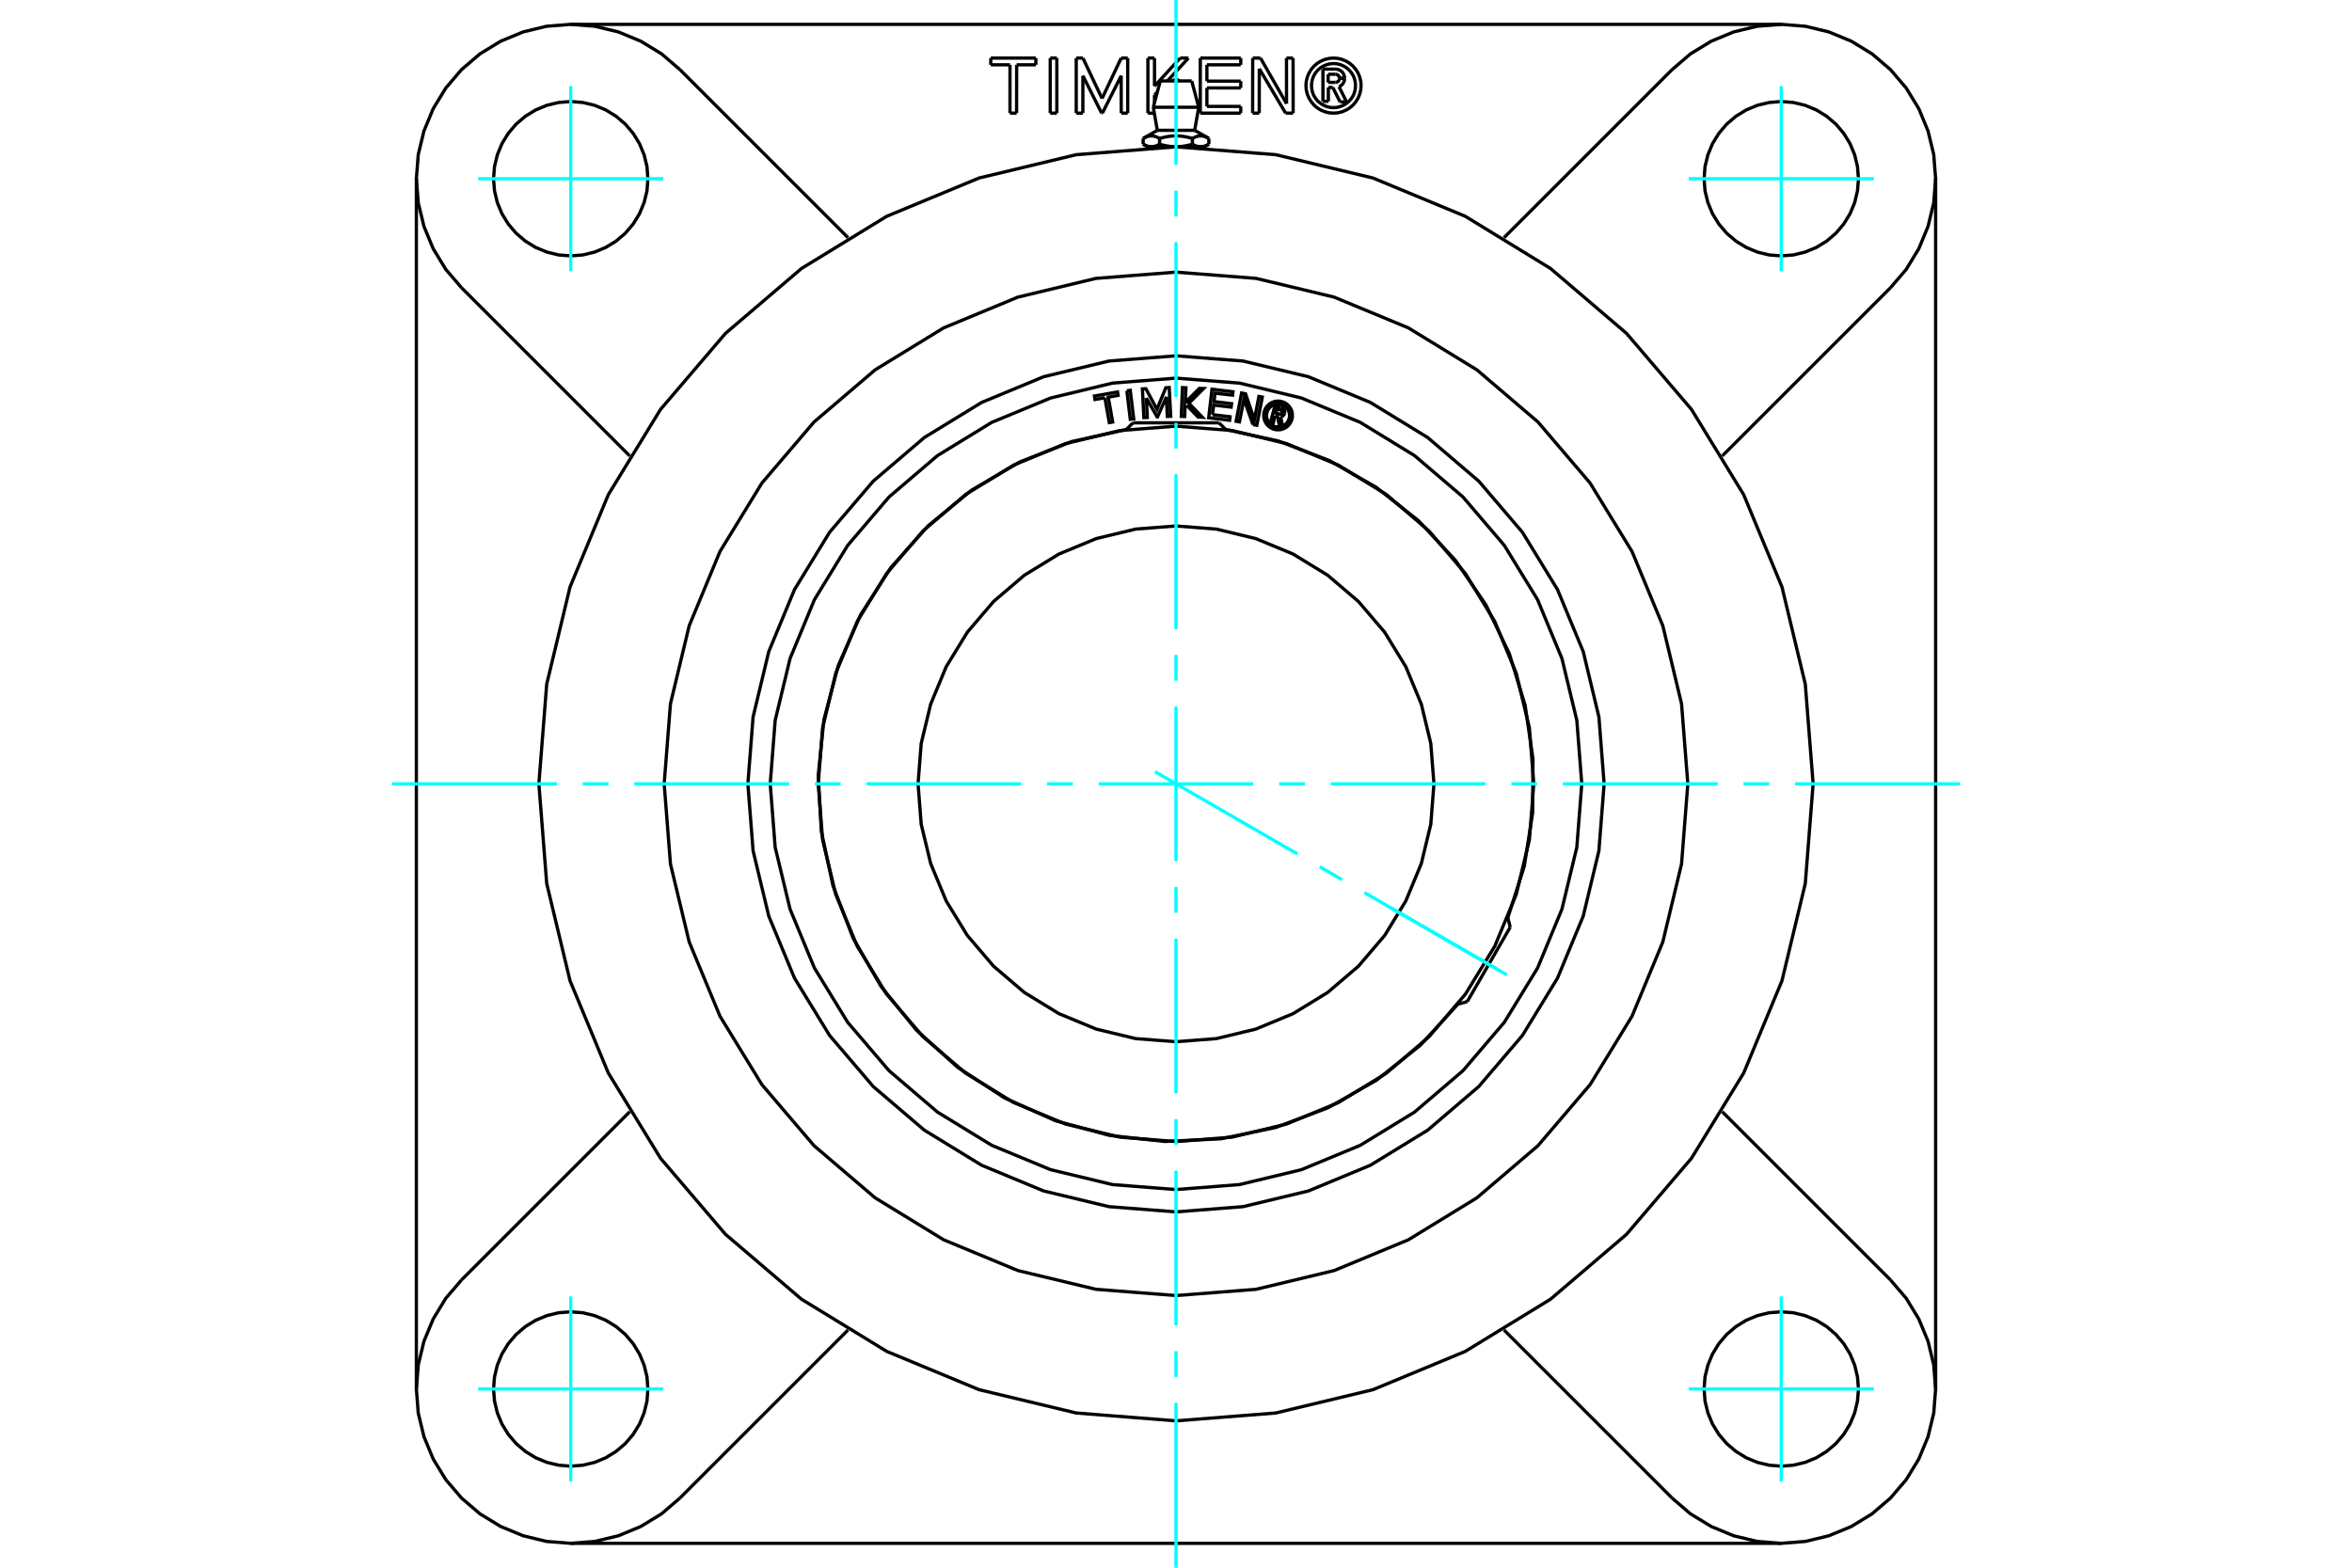 <?xml version="1.0" standalone="no"?>
<!DOCTYPE svg PUBLIC "-//W3C//DTD SVG 1.1//EN"
	"http://www.w3.org/Graphics/SVG/1.1/DTD/svg11.dtd">
<svg xmlns="http://www.w3.org/2000/svg" height="100%" width="100%" viewBox="0 0 36000 24000">
	<rect x="-1800" y="-1200" width="39600" height="26400" style="fill:#FFF"/>
	<g style="fill:none; fill-rule:evenodd" transform="matrix(1 0 0 1 0 0)">
		<g style="fill:none; stroke:#000; stroke-width:50; shape-rendering:geometricPrecision">
			<polyline points="23476,12000 23409,11143 23208,10308 22879,9514 22430,8781 21872,8128 21219,7570 20486,7121 19692,6792 18857,6591 18000,6524 17143,6591 16308,6792 15514,7121 14781,7570 14128,8128 13570,8781 13121,9514 12792,10308 12591,11143 12524,12000 12591,12857 12792,13692 13121,14486 13570,15219 14128,15872 14781,16430 15514,16879 16308,17208 17143,17409 18000,17476 18857,17409 19692,17208 20486,16879 21219,16430 21872,15872 22430,15219 22879,14486 23208,13692 23409,12857 23476,12000"/>
			<polyline points="21948,12000 21900,11382 21755,10780 21518,10208 21194,9679 20792,9208 20321,8806 19792,8482 19220,8245 18618,8100 18000,8052 17382,8100 16780,8245 16208,8482 15679,8806 15208,9208 14806,9679 14482,10208 14245,10780 14100,11382 14052,12000 14100,12618 14245,13220 14482,13792 14806,14321 15208,14792 15679,15194 16208,15518 16780,15755 17382,15900 18000,15948 18618,15900 19220,15755 19792,15518 20321,15194 20792,14792 21194,14321 21518,13792 21755,13220 21900,12618 21948,12000"/>
			<line x1="23116" y1="14194" x2="22458" y2="15334"/>
			<line x1="17342" y1="6473" x2="18658" y2="6473"/>
			<polyline points="18558,6348 18827,6380 18821,6434 18500,6396 18551,5959 18872,5997 18866,6050 18597,6019 18582,6148 18851,6180 18844,6233 18576,6202 18558,6348"/>
			<polyline points="17546,6093 17561,6391 17508,6393 17486,5954 17539,5951 17708,6266 17844,5936 17896,5933 17919,6373 17867,6375 17852,6077 17717,6383 17711,6383 17546,6093"/>
			<polyline points="16911,6089 16760,6116 16751,6063 17105,6000 17114,6053 16963,6080 17031,6460 16979,6469 16911,6089"/>
			<polyline points="17248,5983 17300,5976 17353,6413 17300,6419 17248,5983"/>
			<polyline points="18165,6206 18139,6232 18133,6376 18081,6374 18099,5934 18152,5937 18142,6161 18357,5946 18422,5948 18197,6174 18404,6388 18338,6385 18165,6206"/>
			<polyline points="19178,6500 19040,6111 18971,6459 18920,6449 19004,6017 19065,6029 19200,6427 19269,6069 19321,6079 19237,6511 19178,6500"/>
			<polyline points="19782,6360 19780,6326 19772,6292 19758,6260 19740,6231 19718,6205 19692,6182 19662,6164 19630,6151 19597,6143 19562,6140 19528,6143 19494,6151 19462,6164 19433,6182 19407,6205 19384,6231 19366,6260 19353,6292 19345,6326 19342,6360 19345,6395 19353,6428 19366,6460 19384,6490 19407,6516 19433,6538 19462,6556 19494,6570 19528,6578 19562,6580 19597,6578 19630,6570 19662,6556 19692,6538 19718,6516 19740,6490 19758,6460 19772,6428 19780,6395 19782,6360"/>
			<polyline points="23078,14053 23330,13264 23459,12446 23464,11619 23344,10799 23102,10007 22744,9261 22277,8578 21712,7972 21063,7459 20343,7049 19570,6752 18761,6576"/>
			<polyline points="17239,6576 16403,6760 15607,7073 14868,7506 14207,8049 13637,8688 13175,9408 12830,10191 12611,11018 12524,11870 12571,12724 12750,13561 13057,14360 13485,15101 14023,15766 14658,16340 15375,16808 16156,17158 16982,17382 17832,17475 18687,17434 19525,17261 20326,16959 21070,16536 21739,16003 22317,15371"/>
			<polyline points="24211,12000 24135,11028 23907,10081 23534,9180 23025,8349 22392,7608 21651,6975 20820,6466 19919,6093 18972,5865 18000,5789 17028,5865 16081,6093 15180,6466 14349,6975 13608,7608 12975,8349 12466,9180 12093,10081 11865,11028 11789,12000 11865,12972 12093,13919 12466,14820 12975,15651 13608,16392 14349,17025 15180,17534 16081,17907 17028,18135 18000,18211 18972,18135 19919,17907 20820,17534 21651,17025 22392,16392 23025,15651 23534,14820 23907,13919 24135,12972 24211,12000"/>
			<polyline points="19738,6360 19736,6333 19730,6306 19719,6280 19705,6257 19687,6236 19666,6218 19642,6204 19617,6193 19590,6187 19562,6184 19535,6187 19508,6193 19482,6204 19459,6218 19438,6236 19420,6257 19405,6280 19395,6306 19388,6333 19386,6360 19388,6388 19395,6415 19405,6440 19420,6464 19438,6485 19459,6503 19482,6517 19508,6528 19535,6534 19562,6536 19590,6534 19617,6528 19642,6517 19666,6503 19687,6485 19705,6464 19719,6440 19730,6415 19736,6388 19738,6360"/>
			<polyline points="19518,6364 19490,6471 19448,6460 19514,6212 19607,6236"/>
			<polyline points="19663,6326 19665,6315 19665,6303 19663,6291 19660,6280 19654,6269 19647,6260 19639,6251 19629,6245 19618,6240 19607,6236"/>
			<polyline points="19663,6326 19623,6316 19624,6311 19624,6306 19624,6301 19622,6296 19620,6291 19617,6287 19613,6284 19609,6281 19605,6278 19600,6277 19544,6262 19528,6324 19584,6339 19589,6340 19594,6340 19599,6340 19603,6338 19608,6336 19612,6333 19616,6330 19619,6326 19621,6322 19623,6317 19663,6328"/>
			<polyline points="19602,6381 19614,6378 19625,6374 19636,6367 19645,6359 19653,6350 19659,6339 19663,6328"/>
			<polyline points="19602,6381 19630,6513 19579,6500 19553,6374 19518,6364"/>
			<polyline points="24553,12000 24473,10975 24233,9975 23839,9025 23302,8148 22634,7366 21852,6698 20975,6161 20025,5767 19025,5527 18000,5447 16975,5527 15975,5767 15025,6161 14148,6698 13366,7366 12698,8148 12161,9025 11767,9975 11527,10975 11447,12000 11527,13025 11767,14025 12161,14975 12698,15852 13366,16634 14148,17302 15025,17839 15975,18233 16975,18473 18000,18553 19025,18473 20025,18233 20975,17839 21852,17302 22634,16634 23302,15852 23839,14975 24233,14025 24473,13025 24553,12000"/>
			<line x1="17760" y1="1239" x2="18240" y2="1239"/>
			<line x1="17652" y1="1642" x2="18348" y2="1642"/>
			<line x1="17714" y1="1995" x2="18286" y2="1995"/>
			<line x1="18377" y1="2246" x2="18435" y2="2246"/>
			<line x1="18000" y1="2246" x2="18377" y2="2246"/>
			<line x1="17623" y1="2246" x2="18000" y2="2246"/>
			<line x1="17565" y1="2246" x2="17623" y2="2246"/>
			<line x1="17497" y1="2120" x2="17497" y2="2208"/>
			<polyline points="18000,2246 17993,2246 17986,2246 17979,2246 17972,2246 17966,2246 17959,2245 17952,2245 17945,2244 17938,2244 17931,2243 17924,2243 17917,2242 17910,2241 17903,2240 17896,2239 17889,2238 17882,2237 17875,2236 17868,2235 17861,2234 17854,2233 17847,2231 17840,2230 17832,2228 17825,2227 17818,2225 17810,2224 17803,2222 17795,2220 17788,2218 17780,2216 17772,2214 17765,2212 17757,2210 17749,2208 17745,2210 17741,2212 17737,2214 17733,2216 17729,2218 17725,2220 17722,2222 17718,2224 17714,2225 17711,2227 17707,2228 17703,2230 17700,2231 17696,2233 17692,2234 17689,2235 17685,2236 17682,2237 17678,2238 17675,2239 17671,2240 17668,2241 17664,2242 17661,2243 17658,2243 17654,2244 17651,2244 17647,2245 17644,2245 17640,2246 17637,2246 17633,2246 17630,2246 17627,2246 17623,2246 17620,2246 17616,2246 17613,2246 17609,2246 17606,2246 17602,2245 17599,2245 17596,2244 17592,2244 17589,2243 17585,2243 17582,2242 17578,2241 17575,2240 17571,2239 17568,2238 17564,2237 17561,2236 17557,2235 17554,2234 17550,2233 17547,2231 17543,2230 17539,2228 17536,2227 17532,2225 17528,2224 17524,2222 17521,2220 17517,2218 17513,2216 17509,2214 17505,2212 17501,2210 17497,2208"/>
			<line x1="17749" y1="2120" x2="17749" y2="2208"/>
			<polyline points="17497,2120 17506,2115 17514,2111 17521,2107 17529,2103 17537,2100 17544,2097 17551,2094 17558,2092 17565,2089 17572,2087 17579,2086 17586,2084 17593,2083 17600,2082 17606,2081 17613,2081 17620,2081 17626,2081 17633,2081 17640,2081 17646,2082 17653,2083 17660,2084 17667,2086 17674,2087 17681,2089 17688,2092 17695,2094 17702,2097 17710,2100 17717,2103 17725,2107 17733,2111 17741,2115 17749,2120"/>
			<polyline points="18251,2208 18243,2210 18235,2212 18228,2214 18220,2216 18212,2218 18205,2220 18197,2222 18190,2224 18182,2225 18175,2227 18168,2228 18160,2230 18153,2231 18146,2233 18139,2234 18132,2235 18125,2236 18118,2237 18111,2238 18104,2239 18097,2240 18090,2241 18083,2242 18076,2243 18069,2243 18062,2244 18055,2244 18048,2245 18041,2245 18034,2246 18028,2246 18021,2246 18014,2246 18007,2246 18000,2246"/>
			<line x1="18251" y1="2120" x2="18251" y2="2208"/>
			<polyline points="17749,2120 17765,2115 17781,2111 17797,2107 17812,2103 17827,2100 17842,2097 17856,2094 17871,2092 17885,2089 17899,2087 17913,2086 17926,2084 17940,2083 17953,2082 17967,2081 17980,2081 17993,2081 18007,2081 18020,2081 18033,2081 18047,2082 18060,2083 18074,2084 18087,2086 18101,2087 18115,2089 18129,2092 18144,2094 18158,2097 18173,2100 18188,2103 18203,2107 18219,2111 18235,2115 18251,2120"/>
			<polyline points="18503,2208 18499,2210 18495,2212 18491,2214 18487,2216 18483,2218 18479,2220 18476,2222 18472,2224 18468,2225 18464,2227 18461,2228 18457,2230 18453,2231 18450,2233 18446,2234 18443,2235 18439,2236 18436,2237 18432,2238 18429,2239 18425,2240 18422,2241 18418,2242 18415,2243 18411,2243 18408,2244 18404,2244 18401,2245 18398,2245 18394,2246 18391,2246 18387,2246 18384,2246 18380,2246 18377,2246 18373,2246 18370,2246 18367,2246 18363,2246 18360,2246 18356,2245 18353,2245 18349,2244 18346,2244 18342,2243 18339,2243 18336,2242 18332,2241 18329,2240 18325,2239 18322,2238 18318,2237 18315,2236 18311,2235 18308,2234 18304,2233 18300,2231 18297,2230 18293,2228 18289,2227 18286,2225 18282,2224 18278,2222 18275,2220 18271,2218 18267,2216 18263,2214 18259,2212 18255,2210 18251,2208"/>
			<line x1="18503" y1="2120" x2="18503" y2="2208"/>
			<polyline points="18251,2120 18259,2115 18267,2111 18275,2107 18283,2103 18290,2100 18298,2097 18305,2094 18312,2092 18319,2089 18326,2087 18333,2086 18340,2084 18347,2083 18354,2082 18360,2081 18367,2081 18374,2081 18380,2081 18387,2081 18394,2081 18400,2082 18407,2083 18414,2084 18421,2086 18428,2087 18435,2089 18442,2092 18449,2094 18456,2097 18463,2100 18471,2103 18479,2107 18486,2111 18494,2115 18503,2120"/>
			<line x1="6373" y1="21264" x2="6373" y2="2736"/>
			<polyline points="7065,19594 6824,19875 6631,20192 6489,20534 6402,20895 6373,21264 6402,21634 6489,21994 6631,22337 6824,22653 7065,22935 7347,23176 7663,23369 8006,23511 8366,23598 8736,23627 9105,23598 9466,23511 9808,23369 10125,23176 10406,22935"/>
			<line x1="27264" y1="23627" x2="8736" y2="23627"/>
			<polyline points="25594,22935 25875,23176 26192,23369 26534,23511 26895,23598 27264,23627 27634,23598 27994,23511 28337,23369 28653,23176 28935,22935 29176,22653 29369,22337 29511,21994 29598,21634 29627,21264 29598,20895 29511,20534 29369,20192 29176,19875 28935,19594"/>
			<line x1="29627" y1="2736" x2="29627" y2="21264"/>
			<polyline points="28935,4406 29176,4125 29369,3808 29511,3466 29598,3105 29627,2736 29598,2366 29511,2006 29369,1663 29176,1347 28935,1065 28653,824 28337,631 27994,489 27634,402 27264,373 26895,402 26534,489 26192,631 25875,824 25594,1065"/>
			<line x1="8736" y1="373" x2="27264" y2="373"/>
			<polyline points="10406,1065 10125,824 9808,631 9466,489 9105,402 8736,373 8366,402 8006,489 7663,631 7347,824 7065,1065 6824,1347 6631,1663 6489,2006 6402,2366 6373,2736 6402,3105 6489,3466 6631,3808 6824,4125 7065,4406"/>
			<line x1="10406" y1="1065" x2="12980" y2="3639"/>
			<line x1="26361" y1="17020" x2="28935" y2="19594"/>
			<line x1="28935" y1="4406" x2="26361" y2="6980"/>
			<line x1="23020" y1="3639" x2="25594" y2="1065"/>
			<polyline points="9917,2736 9903,2551 9859,2371 9788,2199 9691,2041 9571,1900 9430,1780 9272,1683 9101,1612 8921,1569 8736,1554 8551,1569 8371,1612 8199,1683 8041,1780 7900,1900 7780,2041 7683,2199 7612,2371 7569,2551 7554,2736 7569,2921 7612,3101 7683,3272 7780,3430 7900,3571 8041,3691 8199,3788 8371,3859 8551,3903 8736,3917 8921,3903 9101,3859 9272,3788 9430,3691 9571,3571 9691,3430 9788,3272 9859,3101 9903,2921 9917,2736"/>
			<polyline points="9917,21264 9903,21079 9859,20899 9788,20728 9691,20570 9571,20429 9430,20309 9272,20212 9101,20141 8921,20097 8736,20083 8551,20097 8371,20141 8199,20212 8041,20309 7900,20429 7780,20570 7683,20728 7612,20899 7569,21079 7554,21264 7569,21449 7612,21629 7683,21801 7780,21959 7900,22100 8041,22220 8199,22317 8371,22388 8551,22431 8736,22446 8921,22431 9101,22388 9272,22317 9430,22220 9571,22100 9691,21959 9788,21801 9859,21629 9903,21449 9917,21264"/>
			<polyline points="28446,21264 28431,21079 28388,20899 28317,20728 28220,20570 28100,20429 27959,20309 27801,20212 27629,20141 27449,20097 27264,20083 27079,20097 26899,20141 26728,20212 26570,20309 26429,20429 26309,20570 26212,20728 26141,20899 26097,21079 26083,21264 26097,21449 26141,21629 26212,21801 26309,21959 26429,22100 26570,22220 26728,22317 26899,22388 27079,22431 27264,22446 27449,22431 27629,22388 27801,22317 27959,22220 28100,22100 28220,21959 28317,21801 28388,21629 28431,21449 28446,21264"/>
			<polyline points="28446,2736 28431,2551 28388,2371 28317,2199 28220,2041 28100,1900 27959,1780 27801,1683 27629,1612 27449,1569 27264,1554 27079,1569 26899,1612 26728,1683 26570,1780 26429,1900 26309,2041 26212,2199 26141,2371 26097,2551 26083,2736 26097,2921 26141,3101 26212,3272 26309,3430 26429,3571 26570,3691 26728,3788 26899,3859 27079,3903 27264,3917 27449,3903 27629,3859 27801,3788 27959,3691 28100,3571 28220,3430 28317,3272 28388,3101 28431,2921 28446,2736"/>
			<line x1="25594" y1="22935" x2="23020" y2="20361"/>
			<line x1="9639" y1="6980" x2="7065" y2="4406"/>
			<line x1="7065" y1="19594" x2="9639" y2="17020"/>
			<line x1="12980" y1="20361" x2="10406" y2="22935"/>
			<polyline points="25834,12000 25738,10774 25451,9579 24980,8443 24338,7395 23540,6460 22605,5662 21557,5020 20421,4549 19226,4262 18000,4166 16774,4262 15579,4549 14443,5020 13395,5662 12460,6460 11662,7395 11020,8443 10549,9579 10262,10774 10166,12000 10262,13226 10549,14421 11020,15557 11662,16605 12460,17540 13395,18338 14443,18980 15579,19451 16774,19738 18000,19834 19226,19738 20421,19451 21557,18980 22605,18338 23540,17540 24338,16605 24980,15557 25451,14421 25738,13226 25834,12000"/>
			<polyline points="27752,12000 27632,10474 27275,8986 26689,7573 25890,6268 24896,5104 23732,4110 22427,3311 21014,2725 19526,2368 18000,2248 16474,2368 14986,2725 13573,3311 12268,4110 11104,5104 10110,6268 9311,7573 8725,8986 8368,10474 8248,12000 8368,13526 8725,15014 9311,16427 10110,17732 11104,18896 12268,19890 13573,20689 14986,21275 16474,21632 18000,21752 19526,21632 21014,21275 22427,20689 23732,19890 24896,18896 25890,17732 26689,16427 27275,15014 27632,13526 27752,12000"/>
			<polyline points="20748,1310 20744,1258 20732,1206 20712,1157 20684,1112 20650,1072 20609,1037 20564,1010 20515,989 20464,977 20411,973 20358,977 20307,989 20258,1010 20213,1037 20172,1072 20138,1112 20110,1157 20090,1206 20078,1258 20074,1310 20078,1363 20090,1415 20110,1464 20138,1509 20172,1549 20213,1583 20258,1611 20307,1631 20358,1644 20411,1648 20464,1644 20515,1631 20564,1611 20609,1583 20650,1549 20684,1509 20712,1464 20732,1415 20744,1363 20748,1310"/>
			<polyline points="20833,1310 20828,1244 20812,1180 20787,1119 20752,1062 20709,1012 20659,969 20602,935 20541,909 20477,894 20411,889 20345,894 20281,909 20219,935 20163,969 20113,1012 20070,1062 20035,1119 20010,1180 19994,1244 19989,1310 19994,1376 20010,1441 20035,1502 20070,1558 20113,1609 20163,1652 20219,1686 20281,1712 20345,1727 20411,1732 20477,1727 20541,1712 20602,1686 20659,1652 20709,1609 20752,1558 20787,1502 20812,1441 20828,1376 20833,1310"/>
			<line x1="19678" y1="1732" x2="19275" y2="1052"/>
			<line x1="19793" y1="1732" x2="19678" y2="1732"/>
			<line x1="19792" y1="889" x2="19793" y2="1732"/>
			<line x1="19691" y1="889" x2="19792" y2="889"/>
			<line x1="19692" y1="1587" x2="19691" y2="889"/>
			<line x1="19293" y1="889" x2="19692" y2="1587"/>
			<line x1="19174" y1="889" x2="19293" y2="889"/>
			<line x1="19173" y1="1732" x2="19174" y2="889"/>
			<line x1="19274" y1="1732" x2="19173" y2="1732"/>
			<line x1="19275" y1="1052" x2="19274" y2="1732"/>
			<line x1="17714" y1="1409" x2="17671" y2="1456"/>
			<line x1="18190" y1="889" x2="17869" y2="1239"/>
			<line x1="18064" y1="889" x2="18190" y2="889"/>
			<line x1="17671" y1="1318" x2="18064" y2="889"/>
			<line x1="17671" y1="889" x2="17671" y2="1318"/>
			<line x1="17570" y1="889" x2="17671" y2="889"/>
			<line x1="17570" y1="1732" x2="17570" y2="889"/>
			<line x1="17668" y1="1732" x2="17570" y2="1732"/>
			<line x1="17671" y1="1456" x2="17671" y2="1569"/>
			<line x1="16075" y1="889" x2="16176" y2="889"/>
			<line x1="16075" y1="1732" x2="16075" y2="889"/>
			<line x1="16176" y1="1732" x2="16075" y2="1732"/>
			<line x1="16176" y1="889" x2="16176" y2="1732"/>
			<line x1="15459" y1="992" x2="15165" y2="992"/>
			<line x1="15459" y1="1732" x2="15459" y2="992"/>
			<line x1="15560" y1="1732" x2="15459" y2="1732"/>
			<line x1="15561" y1="992" x2="15560" y2="1732"/>
			<line x1="15855" y1="992" x2="15561" y2="992"/>
			<line x1="15855" y1="889" x2="15855" y2="992"/>
			<line x1="15165" y1="889" x2="15855" y2="889"/>
			<line x1="15165" y1="992" x2="15165" y2="889"/>
			<line x1="16575" y1="1160" x2="16574" y2="1732"/>
			<line x1="16862" y1="1732" x2="16575" y2="1160"/>
			<line x1="16873" y1="1732" x2="16862" y2="1732"/>
			<line x1="17161" y1="1160" x2="16873" y2="1732"/>
			<line x1="17162" y1="1732" x2="17161" y2="1160"/>
			<line x1="17261" y1="1732" x2="17162" y2="1732"/>
			<line x1="17261" y1="889" x2="17261" y2="1732"/>
			<line x1="17161" y1="889" x2="17261" y2="889"/>
			<line x1="16868" y1="1508" x2="17161" y2="889"/>
			<line x1="16575" y1="889" x2="16868" y2="1508"/>
			<line x1="16473" y1="889" x2="16575" y2="889"/>
			<line x1="16473" y1="1732" x2="16473" y2="889"/>
			<line x1="16574" y1="1732" x2="16473" y2="1732"/>
			<line x1="18473" y1="1629" x2="18991" y2="1629"/>
			<line x1="18473" y1="1346" x2="18473" y2="1629"/>
			<line x1="18991" y1="1346" x2="18473" y2="1346"/>
			<line x1="18991" y1="1242" x2="18991" y2="1346"/>
			<line x1="18473" y1="1242" x2="18991" y2="1242"/>
			<line x1="18473" y1="992" x2="18473" y2="1242"/>
			<line x1="18991" y1="992" x2="18473" y2="992"/>
			<line x1="18991" y1="889" x2="18991" y2="992"/>
			<line x1="18372" y1="889" x2="18991" y2="889"/>
			<line x1="18372" y1="1732" x2="18372" y2="889"/>
			<line x1="18991" y1="1732" x2="18372" y2="1732"/>
			<line x1="18991" y1="1629" x2="18991" y2="1732"/>
			<line x1="20332" y1="1339" x2="20332" y2="1552"/>
			<line x1="20400" y1="1339" x2="20332" y2="1339"/>
			<line x1="20511" y1="1560" x2="20400" y2="1339"/>
			<line x1="20611" y1="1560" x2="20511" y2="1560"/>
			<line x1="20495" y1="1328" x2="20611" y2="1560"/>
			<polyline points="20495,1328 20515,1318 20534,1304 20550,1287 20563,1267 20573,1246 20579,1223 20581,1200"/>
			<line x1="20502" y1="1200" x2="20581" y2="1200"/>
			<polyline points="20440,1261 20450,1260 20459,1258 20468,1254 20476,1249 20484,1243 20490,1236 20495,1228 20499,1219 20501,1209 20502,1200"/>
			<line x1="20329" y1="1261" x2="20440" y2="1261"/>
			<line x1="20329" y1="1137" x2="20329" y2="1261"/>
			<line x1="20439" y1="1137" x2="20329" y2="1137"/>
			<polyline points="20502,1198 20501,1188 20499,1179 20495,1170 20490,1161 20483,1154 20476,1148 20467,1143 20458,1140 20449,1137 20439,1137"/>
			<line x1="20581" y1="1198" x2="20502" y2="1198"/>
			<polyline points="20581,1198 20579,1175 20573,1153 20564,1132 20552,1113 20536,1096 20519,1082 20499,1071 20477,1063 20455,1059 20432,1058"/>
			<line x1="20249" y1="1058" x2="20432" y2="1058"/>
			<line x1="20249" y1="1552" x2="20249" y2="1058"/>
			<line x1="20332" y1="1552" x2="20249" y2="1552"/>
			<line x1="23116" y1="14194" x2="23078" y2="14051"/>
			<line x1="22315" y1="15372" x2="22458" y2="15334"/>
			<line x1="17342" y1="6473" x2="17237" y2="6577"/>
			<line x1="18763" y1="6577" x2="18658" y2="6473"/>
			<line x1="17760" y1="1239" x2="17652" y2="1642"/>
			<line x1="18348" y1="1642" x2="18240" y2="1239"/>
			<line x1="17652" y1="1642" x2="17714" y2="1995"/>
			<line x1="18286" y1="1995" x2="18348" y2="1642"/>
			<line x1="17627" y1="2246" x2="17627" y2="2255"/>
			<line x1="18373" y1="2255" x2="18373" y2="2246"/>
			<line x1="17497" y1="2208" x2="17565" y2="2246"/>
			<line x1="18435" y1="2246" x2="18503" y2="2208"/>
			<line x1="17714" y1="1995" x2="17497" y2="2120"/>
			<line x1="18503" y1="2120" x2="18286" y2="1995"/>
			<polyline points="18050,1239 18041,1232 18032,1226 18022,1222 18011,1219 18000,1218 17989,1219 17978,1222 17968,1226 17959,1232 17950,1239"/>
		</g>
		<g style="fill:none; stroke:#0FF; stroke-width:50; shape-rendering:geometricPrecision">
			<line x1="18000" y1="24000" x2="18000" y2="21476"/>
			<line x1="18000" y1="21081" x2="18000" y2="20686"/>
			<line x1="18000" y1="20291" x2="18000" y2="17922"/>
			<line x1="18000" y1="17527" x2="18000" y2="17133"/>
			<line x1="18000" y1="16738" x2="18000" y2="14369"/>
			<line x1="18000" y1="13974" x2="18000" y2="13579"/>
			<line x1="18000" y1="13184" x2="18000" y2="10816"/>
			<line x1="18000" y1="10421" x2="18000" y2="10026"/>
			<line x1="18000" y1="9631" x2="18000" y2="7262"/>
			<line x1="18000" y1="6867" x2="18000" y2="6473"/>
			<line x1="18000" y1="6078" x2="18000" y2="3709"/>
			<line x1="18000" y1="3314" x2="18000" y2="2919"/>
			<line x1="18000" y1="2524" x2="18000" y2="0"/>
			<line x1="6000" y1="12000" x2="8524" y2="12000"/>
			<line x1="8919" y1="12000" x2="9314" y2="12000"/>
			<line x1="9709" y1="12000" x2="12078" y2="12000"/>
			<line x1="12473" y1="12000" x2="12867" y2="12000"/>
			<line x1="13262" y1="12000" x2="15631" y2="12000"/>
			<line x1="16026" y1="12000" x2="16421" y2="12000"/>
			<line x1="16816" y1="12000" x2="19184" y2="12000"/>
			<line x1="19579" y1="12000" x2="19974" y2="12000"/>
			<line x1="20369" y1="12000" x2="22738" y2="12000"/>
			<line x1="23133" y1="12000" x2="23527" y2="12000"/>
			<line x1="23922" y1="12000" x2="26291" y2="12000"/>
			<line x1="26686" y1="12000" x2="27081" y2="12000"/>
			<line x1="27476" y1="12000" x2="30000" y2="12000"/>
			<line x1="8736" y1="4153" x2="8736" y2="1318"/>
			<line x1="7318" y1="2736" x2="10153" y2="2736"/>
			<line x1="7318" y1="21264" x2="10153" y2="21264"/>
			<line x1="8736" y1="22682" x2="8736" y2="19847"/>
			<line x1="27264" y1="22682" x2="27264" y2="19847"/>
			<line x1="25847" y1="21264" x2="28682" y2="21264"/>
			<line x1="25847" y1="2736" x2="28682" y2="2736"/>
			<line x1="27264" y1="4153" x2="27264" y2="1318"/>
			<line x1="17677" y1="11813" x2="19858" y2="13073"/>
			<line x1="20200" y1="13270" x2="20542" y2="13468"/>
			<line x1="20884" y1="13665" x2="23066" y2="14925"/>
			<line x1="21282" y1="13895" x2="22924" y2="14843"/>
		</g>
	</g>
</svg>
